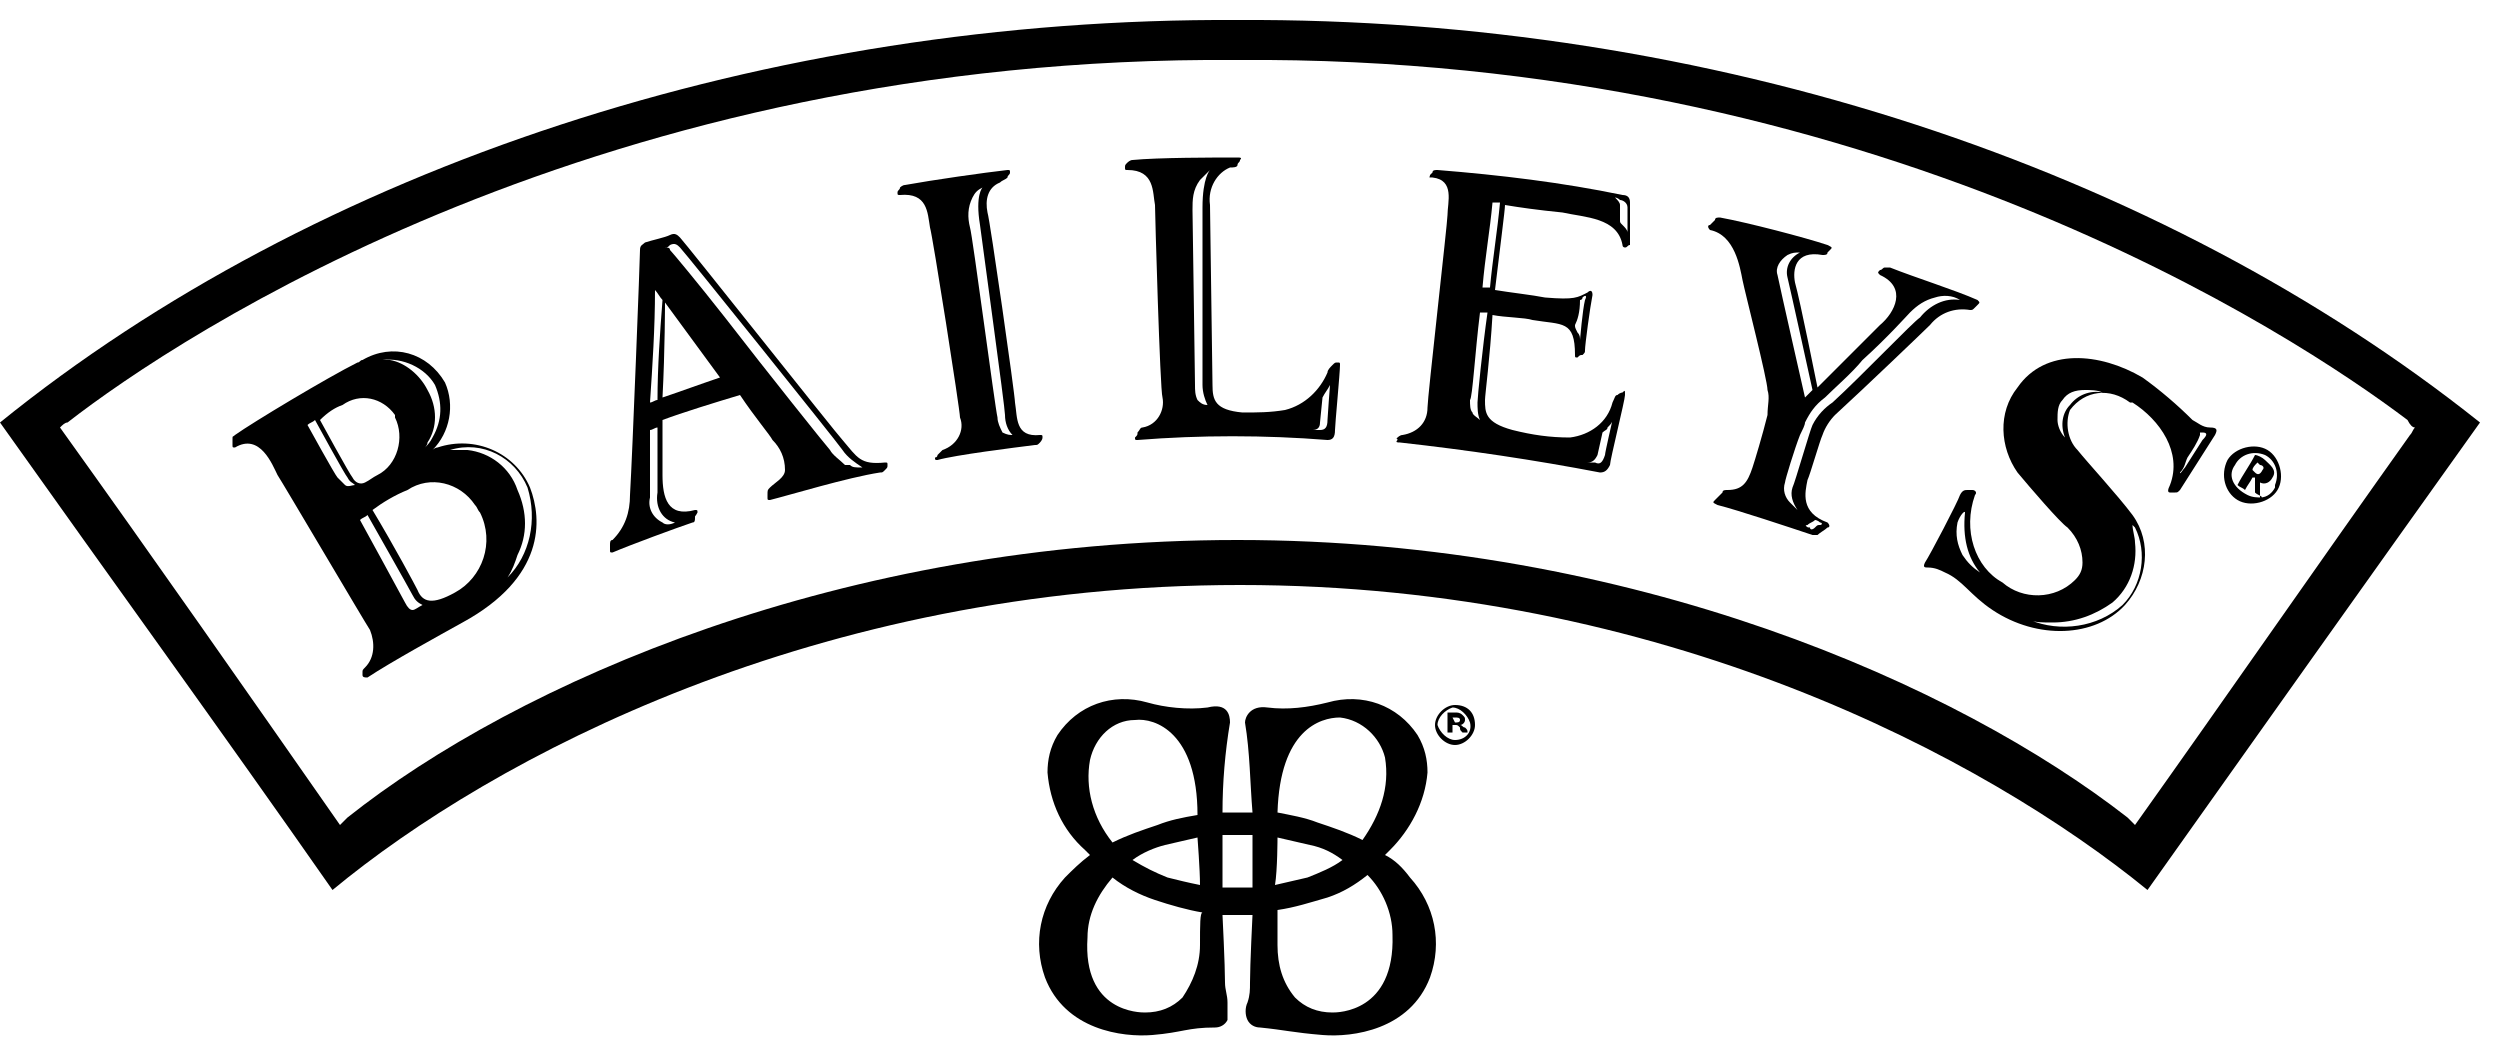 <svg width="100" height="42" viewBox="0 0 100 42" fill="none" xmlns="http://www.w3.org/2000/svg">
<path d="M58.2 28.2C57.8 28.2 57.4 28.6 57.4 29C57.4 29.4 57.8 29.8 58.2 29.8C58.6 29.8 59 29.4 59 29C59 28.5 58.7 28.2 58.2 28.2ZM58.2 29.6C57.9 29.6 57.6 29.3 57.5 29C57.5 28.7 57.8 28.4 58.1 28.3C58.4 28.3 58.7 28.6 58.8 28.9C58.9 29.3 58.6 29.6 58.2 29.6C58.2 29.6 58.3 29.6 58.2 29.6Z" fill="black"/>
<path d="M58.4 29C58.5 29 58.6 28.9 58.6 28.8C58.6 28.7 58.6 28.7 58.5 28.6C58.4 28.5 58.3 28.5 58.2 28.5C58.1 28.5 58 28.5 57.9 28.5V29.3H58.1V29H58.2C58.3 29 58.3 29 58.4 29.1C58.4 29.2 58.4 29.2 58.5 29.3H58.7C58.7 29.2 58.7 29.2 58.6 29.1C58.5 29.1 58.5 29 58.4 29ZM58.2 28.9L58.1 28.7H58.2C58.3 28.7 58.4 28.7 58.4 28.8C58.4 28.9 58.3 28.9 58.2 28.9Z" fill="black"/>
<path d="M49.5 0.8C30.7 0.7 12.6 6.7 0 16.9C4.4 23.1 8.9 29.3 13.3 35.6C19.7 30.3 32.7 23.4 49.6 23.4C66.5 23.4 79.4 30.3 85.9 35.6C90.3 29.4 94.7 23.2 99.2 16.9C86.4 6.7 68.4 0.7 49.5 0.8ZM96.6 17.1C96.5 17.2 96.5 17.3 96.4 17.4C92.7 22.6 89.1 27.8 85.4 33C85.3 32.9 85.2 32.8 85.1 32.7C78.3 27.4 65.3 21.6 49.5 21.6C49.5 21.5 49.5 21.5 49.5 21.6C33.7 21.6 20.7 27.3 13.9 32.7C13.8 32.8 13.7 32.9 13.6 33C9.9 27.7 6.2 22.4 2.4 17.1C2.5 17 2.6 16.9 2.7 16.9C7.2 13.4 24.1 2.2 49.5 2.4C74.9 2.2 91.8 13.4 96.3 16.8C96.4 17 96.5 17.1 96.6 17.1Z" fill="black"/>
<path d="M17.3 18C18 17.3 18.2 16.2 17.8 15.3C17.1 14.1 15.7 13.7 14.5 14.4C14.4 14.4 14.4 14.5 14.3 14.5C13.1 15.1 10.1 16.9 9.4 17.4C9.3 17.5 9.3 17.4 9.3 17.6C9.3 17.6 9.3 17.7 9.3 17.8C9.3 17.9 9.3 17.9 9.4 17.9C10.4 17.3 10.9 18.6 11.1 19C11.3 19.3 14.6 24.9 14.8 25.2C15 25.7 15 26.3 14.6 26.7C14.5 26.8 14.5 26.8 14.5 26.9C14.5 27 14.5 26.9 14.5 27C14.5 27.1 14.6 27.1 14.7 27.1C15.6 26.5 17.6 25.4 18.5 24.9C21.8 23.1 21.7 20.8 21.2 19.5C20.6 18.1 19 17.4 17.5 17.9C17.5 17.9 17.4 17.9 17.3 18ZM17.4 15.4C17.7 16.1 17.7 16.8 17.3 17.5C17.2 17.7 17.1 17.8 17 17.9C17 17.9 17.1 17.8 17.1 17.7C17.5 17.1 17.5 16.3 17.1 15.6C16.8 15 16.2 14.5 15.6 14.4C15.4 14.4 15.5 14.4 15.3 14.4C16.1 14.3 17 14.7 17.4 15.4ZM13.7 16.2C14.4 15.7 15.3 15.9 15.8 16.6C15.8 16.6 15.8 16.6 15.8 16.7C16.2 17.5 15.9 18.6 15.1 19C14.9 19.1 14.8 19.2 14.6 19.3C14.4 19.4 14.2 19.3 14.1 19.1C14 19 12.8 16.8 12.8 16.8C13.1 16.5 13.4 16.3 13.7 16.2ZM13.8 19.4C13.7 19.3 13.6 19.2 13.5 19.1C13.4 19 12.3 17 12.3 17C12.4 16.9 12.5 16.9 12.6 16.8C12.6 16.8 13.8 19 13.9 19.1C14 19.3 14.1 19.3 14.2 19.4C14.1 19.4 13.9 19.5 13.8 19.4ZM16.5 24.4C16.4 24.4 16.3 24.3 16.2 24.1C16.1 23.9 14.4 20.8 14.4 20.8C14.5 20.7 14.6 20.7 14.7 20.6C14.7 20.6 16.4 23.6 16.5 23.8C16.6 24 16.7 24.1 16.9 24.2C16.7 24.3 16.6 24.4 16.5 24.4ZM18.2 23.7C17.3 24.2 16.9 24.1 16.7 23.6C16.6 23.4 15.8 21.9 14.9 20.4C15.3 20.1 15.8 19.8 16.3 19.6C17.2 19 18.4 19.3 19 20.2C19.1 20.3 19.1 20.4 19.2 20.5C19.8 21.7 19.3 23.1 18.2 23.7ZM20.3 23.1C20.5 22.8 20.6 22.5 20.7 22.2C21.1 21.4 21.1 20.5 20.7 19.6C20.4 18.7 19.6 18.1 18.7 18C18.6 18 18.5 18 18.4 18C18.3 18 18.1 18 18 18C19.3 17.6 20.6 18.3 21.1 19.5C21.5 20.8 21.2 22.2 20.3 23.1Z" fill="black"/>
<path d="M40.6 16.1C40.6 15.8 39.6 8.8 39.5 8.5C39.4 8 39.5 7.5 40 7.3C40.1 7.2 40.2 7.2 40.3 7.1C40.3 7 40.4 7 40.4 6.9C40.4 6.8 40.4 6.8 40.3 6.8C39.4 6.9 37.3 7.2 36.2 7.4C36.1 7.4 36 7.5 36 7.5C36 7.6 35.9 7.6 35.9 7.7C35.9 7.8 35.9 7.8 36 7.8C37.1 7.7 37.1 8.5 37.2 9.1C37.3 9.4 38.4 16.4 38.4 16.7C38.6 17.2 38.3 17.8 37.7 18C37.6 18.1 37.6 18.1 37.5 18.2C37.5 18.2 37.5 18.3 37.4 18.3C37.4 18.4 37.4 18.4 37.5 18.4C38.2 18.2 40.6 17.9 41.4 17.8C41.5 17.8 41.5 17.8 41.6 17.7C41.6 17.7 41.7 17.6 41.7 17.5C41.7 17.4 41.7 17.4 41.6 17.4C40.6 17.5 40.7 16.7 40.6 16.1ZM40.1 17.3C40 17.1 39.9 16.9 39.9 16.7C39.8 16.3 38.9 9.4 38.8 9.1C38.7 8.7 38.7 8.3 38.9 7.9C39 7.7 39.1 7.6 39.3 7.5C39.3 7.5 39 7.8 39.2 9C39.3 9.8 40.2 16.3 40.2 16.6C40.2 16.9 40.3 17.2 40.5 17.4C40.4 17.4 40.3 17.4 40.1 17.3Z" fill="black"/>
<path d="M49.2 6.7C49.3 6.7 49.5 6.7 49.5 6.6C49.5 6.5 49.6 6.5 49.6 6.4C49.7 6.3 49.6 6.3 49.5 6.3C48.6 6.3 46.3 6.3 45.3 6.4C45.2 6.4 45.1 6.5 45.1 6.5C45 6.6 45 6.6 45 6.7C45 6.8 45 6.8 45.1 6.8C46.2 6.8 46.1 7.7 46.2 8.2C46.2 8.5 46.4 15.6 46.5 15.9C46.6 16.4 46.3 17 45.7 17.1C45.6 17.1 45.6 17.2 45.5 17.3C45.5 17.4 45.5 17.4 45.4 17.5C45.4 17.6 45.4 17.6 45.5 17.6C48 17.4 50.6 17.4 53.1 17.6C53.3 17.6 53.4 17.5 53.4 17.2C53.4 17 53.6 14.9 53.6 14.6C53.6 14.5 53.6 14.5 53.5 14.5C53.4 14.5 53.4 14.5 53.3 14.6C53.2 14.7 53.1 14.8 53.1 14.9C52.8 15.6 52.2 16.2 51.4 16.4C50.8 16.5 50.3 16.5 49.7 16.5C48.6 16.4 48.5 16 48.5 15.4C48.5 15.1 48.4 8.5 48.4 8.2C48.3 7.5 48.7 6.9 49.2 6.7ZM52.8 16.9L52.9 15.9C53 15.7 53.1 15.6 53.2 15.4C53.2 15.4 53.1 16.7 53.1 16.8C53.1 17.1 53 17.2 52.8 17.2C52.8 17.2 52.6 17.2 52.5 17.2C52.7 17.2 52.8 17.1 52.8 16.9ZM48.1 15.4C48.1 15.7 48.2 16 48.3 16.2C48.1 16.2 48 16.1 47.9 16C47.8 15.8 47.8 15.6 47.8 15.4C47.8 15 47.7 8.7 47.7 8.4C47.7 8 47.7 7.6 48 7.2C48.1 7.1 48.3 6.9 48.4 6.8C48.4 6.8 48.1 7.1 48.1 8.3C48.1 9.2 48.1 15.1 48.1 15.4Z" fill="black"/>
<path d="M64 18.9C64.2 18.9 64.3 18.8 64.4 18.6C64.4 18.4 65 16 65 15.8C65 15.6 65 15.6 64.9 15.7C64.9 15.7 64.8 15.7 64.7 15.8C64.6 15.8 64.6 15.9 64.5 16.1C64.3 16.9 63.6 17.4 62.8 17.5C62 17.5 61.3 17.4 60.5 17.2C59.4 16.9 59.4 16.5 59.4 16C59.4 15.8 59.6 14.3 59.7 12.6C60.2 12.7 61 12.7 61.3 12.8C62.5 13 63 12.8 63 14.2C63 14.3 63 14.3 63.1 14.3C63.2 14.2 63.2 14.2 63.3 14.2C63.4 14.1 63.4 14.1 63.4 14C63.4 13.8 63.6 12.3 63.7 11.8C63.7 11.6 63.6 11.6 63.5 11.7C63.1 11.9 63 12 61.8 11.9C61.3 11.8 60.4 11.7 59.8 11.6C60 9.9 60.2 8.4 60.2 8.2C60.8 8.3 61.5 8.4 62.5 8.5C63.4 8.7 64.7 8.7 64.9 9.8C64.9 9.9 65 9.9 65 9.9C65.1 9.9 65.1 9.8 65.2 9.8C65.2 9.8 65.2 9.8 65.2 9.6C65.2 9.5 65.2 8.4 65.2 8.1C65.2 7.9 65.1 7.8 64.9 7.8C62.5 7.3 60 7 57.5 6.8C57.4 6.8 57.3 6.8 57.3 6.9C57.2 7 57.3 6.9 57.2 7C57.2 7.1 57.1 7.1 57.3 7.1C58.2 7.2 57.9 8.1 57.9 8.6C57.9 8.9 57.1 15.9 57.1 16.3C57.1 16.9 56.7 17.3 56.1 17.4C56 17.4 55.9 17.5 55.9 17.5C55.8 17.6 55.9 17.5 55.9 17.6C55.8 17.7 55.9 17.7 56 17.7C58.7 18 61.4 18.4 64 18.9ZM63.9 18.2L64.1 17.3C64.2 17.2 64.3 17.2 64.3 17.1C64.4 17 64.5 16.9 64.5 16.8C64.5 16.8 64.2 18.1 64.2 18.2C64.1 18.5 64 18.6 63.8 18.5C63.7 18.5 63.6 18.5 63.5 18.5C63.7 18.5 63.8 18.4 63.9 18.2ZM63.2 12C63.2 12 63.3 12 63.3 11.9C63.4 11.8 63.5 11.8 63.4 12C63.3 12.4 63.2 13.6 63.2 13.6C63.2 13.5 63.2 13.4 63.1 13.3C63 13.1 63 13.1 63 13C63.1 12.8 63.2 12.5 63.2 12ZM64.8 8C64.9 8 65.1 8.1 65.1 8.3C65.1 8.5 65.1 9.2 65.1 9.3C65.1 9.2 65 9.1 64.9 9C64.8 8.9 64.8 8.9 64.8 8.8C64.8 8.6 64.8 8.4 64.8 8.2C64.8 8.1 64.7 8 64.6 7.9C64.6 7.9 64.7 7.9 64.8 8ZM59.7 8.1C59.8 8.1 59.9 8.1 60 8.1C59.9 9.2 59.7 10.4 59.6 11.5C59.5 11.5 59.4 11.5 59.3 11.5C59.4 10.3 59.6 9.2 59.7 8.1ZM59.2 12.5C59.3 12.5 59.4 12.5 59.5 12.5C59.3 13.9 59.1 15.9 59.1 16.1C59.1 16.3 59.1 16.6 59.2 16.8C59.1 16.7 58.9 16.6 58.9 16.5C58.8 16.4 58.8 16.2 58.8 16C58.9 15.9 59 14.1 59.2 12.5Z" fill="black"/>
<path d="M69.7 11.2C69.8 11.7 70.7 15.2 70.7 15.6C70.8 15.9 70.7 16.2 70.7 16.6C70.5 17.4 70.2 18.4 70.1 18.7C69.9 19.3 69.7 19.6 69.1 19.6C69 19.6 68.9 19.6 68.9 19.7C68.8 19.8 68.7 19.9 68.6 20C68.5 20.1 68.5 20.1 68.7 20.2C69.5 20.4 71.6 21.1 72.5 21.4C72.6 21.4 72.7 21.4 72.7 21.4C72.8 21.3 73 21.2 73.1 21.1C73.2 21.1 73.2 21 73.1 20.9C72 20.5 72.2 19.7 72.3 19.2C72.4 19 72.8 17.6 72.9 17.4C73 17.1 73.2 16.8 73.4 16.6C74.6 15.5 77 13.2 77.2 13C77.6 12.5 78.2 12.3 78.8 12.4C78.9 12.4 78.9 12.4 79 12.3C79.1 12.2 79.1 12.2 79.1 12.2C79.2 12.1 79.2 12.1 79.1 12C78.2 11.6 76.6 11.1 75.6 10.7C75.5 10.7 75.4 10.7 75.4 10.7C75.3 10.7 75.3 10.8 75.2 10.8C75.1 10.9 75.1 10.9 75.2 11C76.3 11.5 75.8 12.5 75.2 13C74.7 13.5 72.7 15.5 72.7 15.5C72.7 15.5 72 12 71.8 11.3C71.7 10.8 71.8 10 72.9 10.2C73 10.2 73.1 10.2 73.1 10.1C73.1 10.1 73.1 10.1 73.2 10C73.3 9.9 73.3 9.9 73.1 9.8C72.2 9.5 69.9 8.9 68.8 8.7C68.7 8.7 68.6 8.7 68.6 8.8C68.5 8.9 68.5 8.9 68.4 9C68.3 9 68.3 9.1 68.4 9.2C69.4 9.4 69.6 10.7 69.7 11.2ZM72.3 21C72.4 20.9 72.5 20.9 72.6 20.8C72.6 20.8 72.7 20.8 72.8 20.9C72.9 20.9 72.9 21 72.8 21C72.7 21 72.7 21 72.6 21.1C72.5 21.2 72.4 21.2 72.4 21.1C72.3 21.1 72.3 21.1 72.2 21C72.2 21.1 72.2 21 72.3 21ZM73 15.9C73.4 15.5 74.1 14.9 74.5 14.4C75.5 13.5 76.3 12.6 76.4 12.5C76.7 12.2 77 12 77.4 11.9C77.7 11.8 78.1 11.8 78.4 12C77.8 11.9 77.2 12.2 76.8 12.7C76.5 12.9 74.5 15 73.3 16.1C73 16.3 72.7 16.6 72.5 17C72.4 17.2 71.8 19.3 71.7 19.5C71.6 19.8 71.7 20.1 71.9 20.4C71.8 20.3 71.7 20.2 71.6 20.1C71.4 19.9 71.3 19.6 71.4 19.3C71.4 19.2 71.8 17.9 72 17.4C72.1 17.2 72.2 17 72.2 16.9C72.4 16.5 72.6 16.2 73 15.9ZM71.5 10.2C71.7 10.1 71.8 10.1 72 10.1C71.6 10.3 71.4 10.7 71.5 11.1C71.6 11.5 72.5 15.6 72.5 15.6C72.4 15.7 72.3 15.8 72.2 15.9C72.2 15.9 71.2 11.5 71.1 11C71 10.7 71.2 10.4 71.5 10.2Z" fill="black"/>
<path d="M79 19.8C79.1 19.7 79 19.6 78.9 19.6C78.7 19.6 78.8 19.6 78.7 19.6C78.6 19.6 78.5 19.6 78.4 19.8C78.3 20.1 77.2 22.2 77 22.5C76.9 22.7 77 22.7 77.1 22.7C77.4 22.7 77.6 22.8 77.8 22.9C78.5 23.2 78.8 23.8 79.7 24.4C81.5 25.6 83.8 25.5 85 24.2C85.9 23.2 86.1 21.7 85.3 20.6C84.7 19.8 83.5 18.5 83.1 18C82.7 17.6 82.6 16.9 82.8 16.4C83.4 15.6 84.4 15.5 85.2 16.1C85.2 16.1 85.2 16.1 85.3 16.1C86.4 16.8 87.3 18.1 86.8 19.4C86.7 19.6 86.7 19.7 86.8 19.7C86.9 19.7 86.9 19.7 87 19.7C87.1 19.7 87.1 19.7 87.2 19.6C87.4 19.3 88.4 17.7 88.6 17.4C88.7 17.2 88.7 17.1 88.4 17.1C88.1 17.1 87.9 16.9 87.7 16.8C87.1 16.2 86.4 15.6 85.7 15.1C84 14.1 81.8 13.9 80.7 15.5C79.9 16.5 80 17.9 80.7 18.9C81.2 19.5 82.4 20.9 82.7 21.1C83.1 21.5 83.3 22 83.3 22.5C83.3 22.8 83.2 23 83 23.2C82.2 24 80.9 24 80.1 23.3C79 22.7 78.5 21.2 79 19.8ZM87.5 18.3C87.7 18 87.9 17.7 88 17.4V17.3H88.1C88.3 17.3 88.3 17.4 88.1 17.6C87.9 17.9 87.6 18.4 87.4 18.7C87.3 18.8 87.2 19 87.2 18.9C87.4 18.7 87.4 18.5 87.5 18.3ZM82.6 17.5C82.4 17.3 82.3 17 82.3 16.8C82.3 16.5 82.3 16.2 82.5 16C82.7 15.7 83 15.6 83.4 15.6C83.6 15.6 83.9 15.6 84.1 15.7C83.6 15.6 83.1 15.8 82.8 16.2C82.5 16.5 82.4 17 82.6 17.5ZM82.1 24.9C83 24.9 83.8 24.6 84.5 24.1C85.2 23.5 85.5 22.6 85.4 21.7C85.4 21.5 85.3 21.2 85.3 21L85.4 21.1C85.9 22.1 85.7 23.4 84.9 24.2C83.9 25.1 82.4 25.3 81.2 24.8C81.4 24.9 81.7 24.9 82.1 24.9ZM79.2 22.9C78.9 22.7 78.7 22.5 78.5 22.2C78.3 21.8 78.2 21.4 78.3 20.9C78.4 20.6 78.6 20.4 78.6 20.5C78.5 21.5 78.7 22.3 79.2 22.9Z" fill="black"/>
<path d="M89.5 20C90 20.3 90.8 20.1 91.1 19.6C91.4 19.1 91.2 18.3 90.7 18C90.2 17.7 89.4 17.9 89.1 18.4C88.8 19 89 19.7 89.5 20ZM89.4 18.6C89.6 18.2 90.1 18 90.6 18.2C91 18.4 91.2 18.9 91 19.4C91 19.4 91 19.4 91 19.5C90.9 19.7 90.7 19.9 90.4 19.9C90.4 19.7 90.4 19.5 90.4 19.3C90.6 19.4 90.8 19.3 90.9 19.1C91.1 18.8 90.8 18.6 90.6 18.4C90.5 18.3 90.3 18.2 90.2 18.2C90 18.6 89.7 19 89.5 19.4C89.6 19.5 89.7 19.5 89.8 19.6C89.9 19.4 90 19.3 90.1 19.1C90.1 19.1 90.1 19.1 90.2 19.1V19.7C90.3 19.8 90.4 19.8 90.5 19.9C90.3 19.9 90.1 19.9 89.9 19.8C89.3 19.5 89.1 19 89.4 18.6ZM90.2 18.9L90.1 18.8C90.1 18.7 90.2 18.6 90.3 18.5L90.4 18.6C90.5 18.6 90.6 18.7 90.5 18.8C90.4 19 90.3 19 90.2 18.9Z" fill="black"/>
<path d="M33.7 17.6C33.5 17.4 27.4 9.7 27.2 9.5C27.1 9.4 27 9.3 26.8 9.4C26.6 9.5 26.1 9.6 25.8 9.7C25.7 9.8 25.6 9.8 25.6 10C25.6 10.3 25.3 18.1 25.2 19.8C25.2 20.5 25 21.1 24.5 21.6C24.4 21.6 24.4 21.7 24.4 21.8C24.4 21.9 24.4 21.9 24.4 22C24.4 22.1 24.4 22.1 24.5 22.1C25.2 21.8 27.1 21.1 27.7 20.9C27.8 20.9 27.8 20.8 27.8 20.7C27.8 20.6 27.8 20.7 27.9 20.5C27.9 20.4 27.9 20.4 27.8 20.4C26.7 20.7 26.5 19.9 26.5 19C26.5 18.5 26.5 17.6 26.5 16.8C27.3 16.5 28.6 16.1 29.6 15.8C30.2 16.7 30.8 17.4 30.9 17.6C31.2 17.9 31.4 18.3 31.4 18.8C31.4 19.1 31 19.3 30.8 19.5C30.7 19.6 30.7 19.6 30.7 19.8C30.7 19.9 30.7 19.8 30.7 19.9C30.7 20 30.7 20 30.8 20C31.6 19.8 33.9 19.1 35.2 18.9C35.3 18.9 35.3 18.9 35.4 18.8C35.5 18.7 35.5 18.7 35.5 18.6C35.5 18.5 35.5 18.5 35.4 18.5C34.4 18.6 34.3 18.3 33.7 17.6ZM27 20.9C26.8 21 26.6 21 26.5 20.9C26.1 20.7 25.9 20.3 26 19.9C26 19.6 26 17.9 26 17.2C26.1 17.2 26.2 17.1 26.3 17.1C26.3 17.7 26.3 19.4 26.3 19.7C26.2 20.3 26.5 20.8 27 20.9ZM26.3 16C26.2 16 26.1 16.1 26 16.1C26.1 14.6 26.2 13.1 26.2 11.6C26.3 11.7 26.4 11.9 26.5 12C26.4 13.3 26.3 14.7 26.3 16ZM26.5 15.9C26.6 14 26.6 12.1 26.6 12.1C26.6 12.1 27.7 13.6 28.8 15.1C28.2 15.3 27.1 15.7 26.5 15.9ZM34 18.6C33.9 18.6 33.9 18.6 33.8 18.6C33.6 18.4 33.3 18.2 33.2 18C33.1 17.9 30.7 14.9 29 12.7C27.9 11.3 26.9 10.1 26.8 10C26.8 9.9 26.7 9.9 26.6 9.9C26.7 9.9 26.7 9.9 26.8 9.8C27 9.7 27.1 9.8 27.2 9.9C27.4 10.1 33.5 17.7 33.7 18C33.9 18.3 34.2 18.5 34.5 18.7C34.2 18.7 34.1 18.7 34 18.6Z" fill="black"/>
<path d="M55.4 34.2C55.5 34.1 55.6 34 55.6 34C56.4 33.2 57 32.1 57.1 30.9C57.1 30.4 57 29.9 56.7 29.4C55.9 28.2 54.5 27.7 53.1 28.1C52.3 28.3 51.5 28.4 50.7 28.3C50 28.2 49.8 28.7 49.8 28.9C50 30.1 50 31.3 50.1 32.5C49.9 32.5 49.7 32.5 49.5 32.5C49.4 32.5 49.1 32.5 48.9 32.5C48.9 31.3 49 30.1 49.2 28.9C49.2 28.6 49.1 28.1 48.3 28.3C47.5 28.4 46.6 28.3 45.9 28.1C44.5 27.7 43.1 28.2 42.3 29.4C42 29.9 41.9 30.4 41.9 30.9C42 32.1 42.5 33.2 43.4 34L43.6 34.2C43.2 34.5 42.9 34.8 42.6 35.1C41.6 36.2 41.3 37.7 41.8 39.1C42.6 41.2 44.9 41.5 46.1 41.4C47.3 41.3 47.5 41.1 48.6 41.1C48.8 41.1 49 41 49.1 40.8C49.1 40.6 49.1 40.3 49.1 40.1C49.1 39.8 49 39.6 49 39.3C49 38.6 48.9 36.6 48.9 36.6C49 36.6 49.3 36.6 49.5 36.6C49.7 36.6 50 36.6 50.1 36.6C50.1 36.6 50 38.6 50 39.3C50 39.6 50 39.8 49.9 40.1C49.8 40.3 49.8 40.6 49.9 40.8C50 41 50.2 41.1 50.4 41.1C51.4 41.2 51.7 41.3 52.9 41.4C54.1 41.5 56.4 41.2 57.2 39.1C57.7 37.7 57.4 36.2 56.4 35.1C56.1 34.7 55.8 34.4 55.4 34.2ZM48 35.4C47.5 35.3 47.1 35.2 46.7 35.1C46.2 34.9 45.8 34.7 45.3 34.4C45.7 34.1 46.2 33.9 46.6 33.8C47 33.7 47.5 33.6 47.9 33.5C47.9 33.5 48 34.8 48 35.4ZM43.6 30.4C43.8 29.5 44.5 28.8 45.4 28.8C46.2 28.7 47.9 29.3 47.9 32.6C47.3 32.7 46.8 32.8 46.3 33C45.7 33.2 45.1 33.4 44.5 33.7C43.7 32.7 43.4 31.5 43.6 30.4ZM48 37.8C48 38.6 47.7 39.3 47.3 39.9C46.9 40.3 46.4 40.5 45.8 40.5C45.6 40.5 43.3 40.5 43.5 37.5C43.5 36.6 43.9 35.8 44.5 35.1C45 35.5 45.6 35.8 46.2 36C46.8 36.2 47.5 36.4 48.1 36.5C48 36.5 48 37 48 37.8ZM50.1 34.5C50.1 34.7 50.1 35.5 50.1 35.5C50.1 35.5 49.7 35.5 49.5 35.5C49.3 35.5 48.9 35.5 48.9 35.5C48.9 35.5 48.9 34.7 48.9 34.5C48.9 34.3 48.9 33.4 48.9 33.4C48.9 33.4 49.2 33.4 49.5 33.4C49.9 33.4 50.1 33.4 50.1 33.4C50.1 33.4 50.1 34.3 50.1 34.5ZM53.6 28.7C54.5 28.8 55.2 29.5 55.4 30.3C55.6 31.5 55.2 32.6 54.5 33.6C53.9 33.3 53.3 33.1 52.7 32.9C52.2 32.7 51.6 32.6 51.1 32.5C51.2 29.2 52.8 28.7 53.6 28.7ZM51.1 33.5C51.5 33.6 52 33.7 52.4 33.8C52.9 33.9 53.3 34.1 53.7 34.4C53.3 34.7 52.8 34.9 52.3 35.1C51.9 35.2 51.4 35.3 51 35.4C51.1 34.8 51.1 33.5 51.1 33.5ZM53.3 40.5C52.7 40.5 52.2 40.3 51.8 39.9C51.3 39.3 51.1 38.6 51.1 37.8C51.1 37 51.1 36.4 51.1 36.4C51.8 36.3 52.4 36.1 53.1 35.9C53.7 35.7 54.2 35.4 54.7 35C55.3 35.6 55.7 36.5 55.7 37.4C55.8 40.5 53.5 40.5 53.3 40.5Z" fill="black"/>
</svg>
